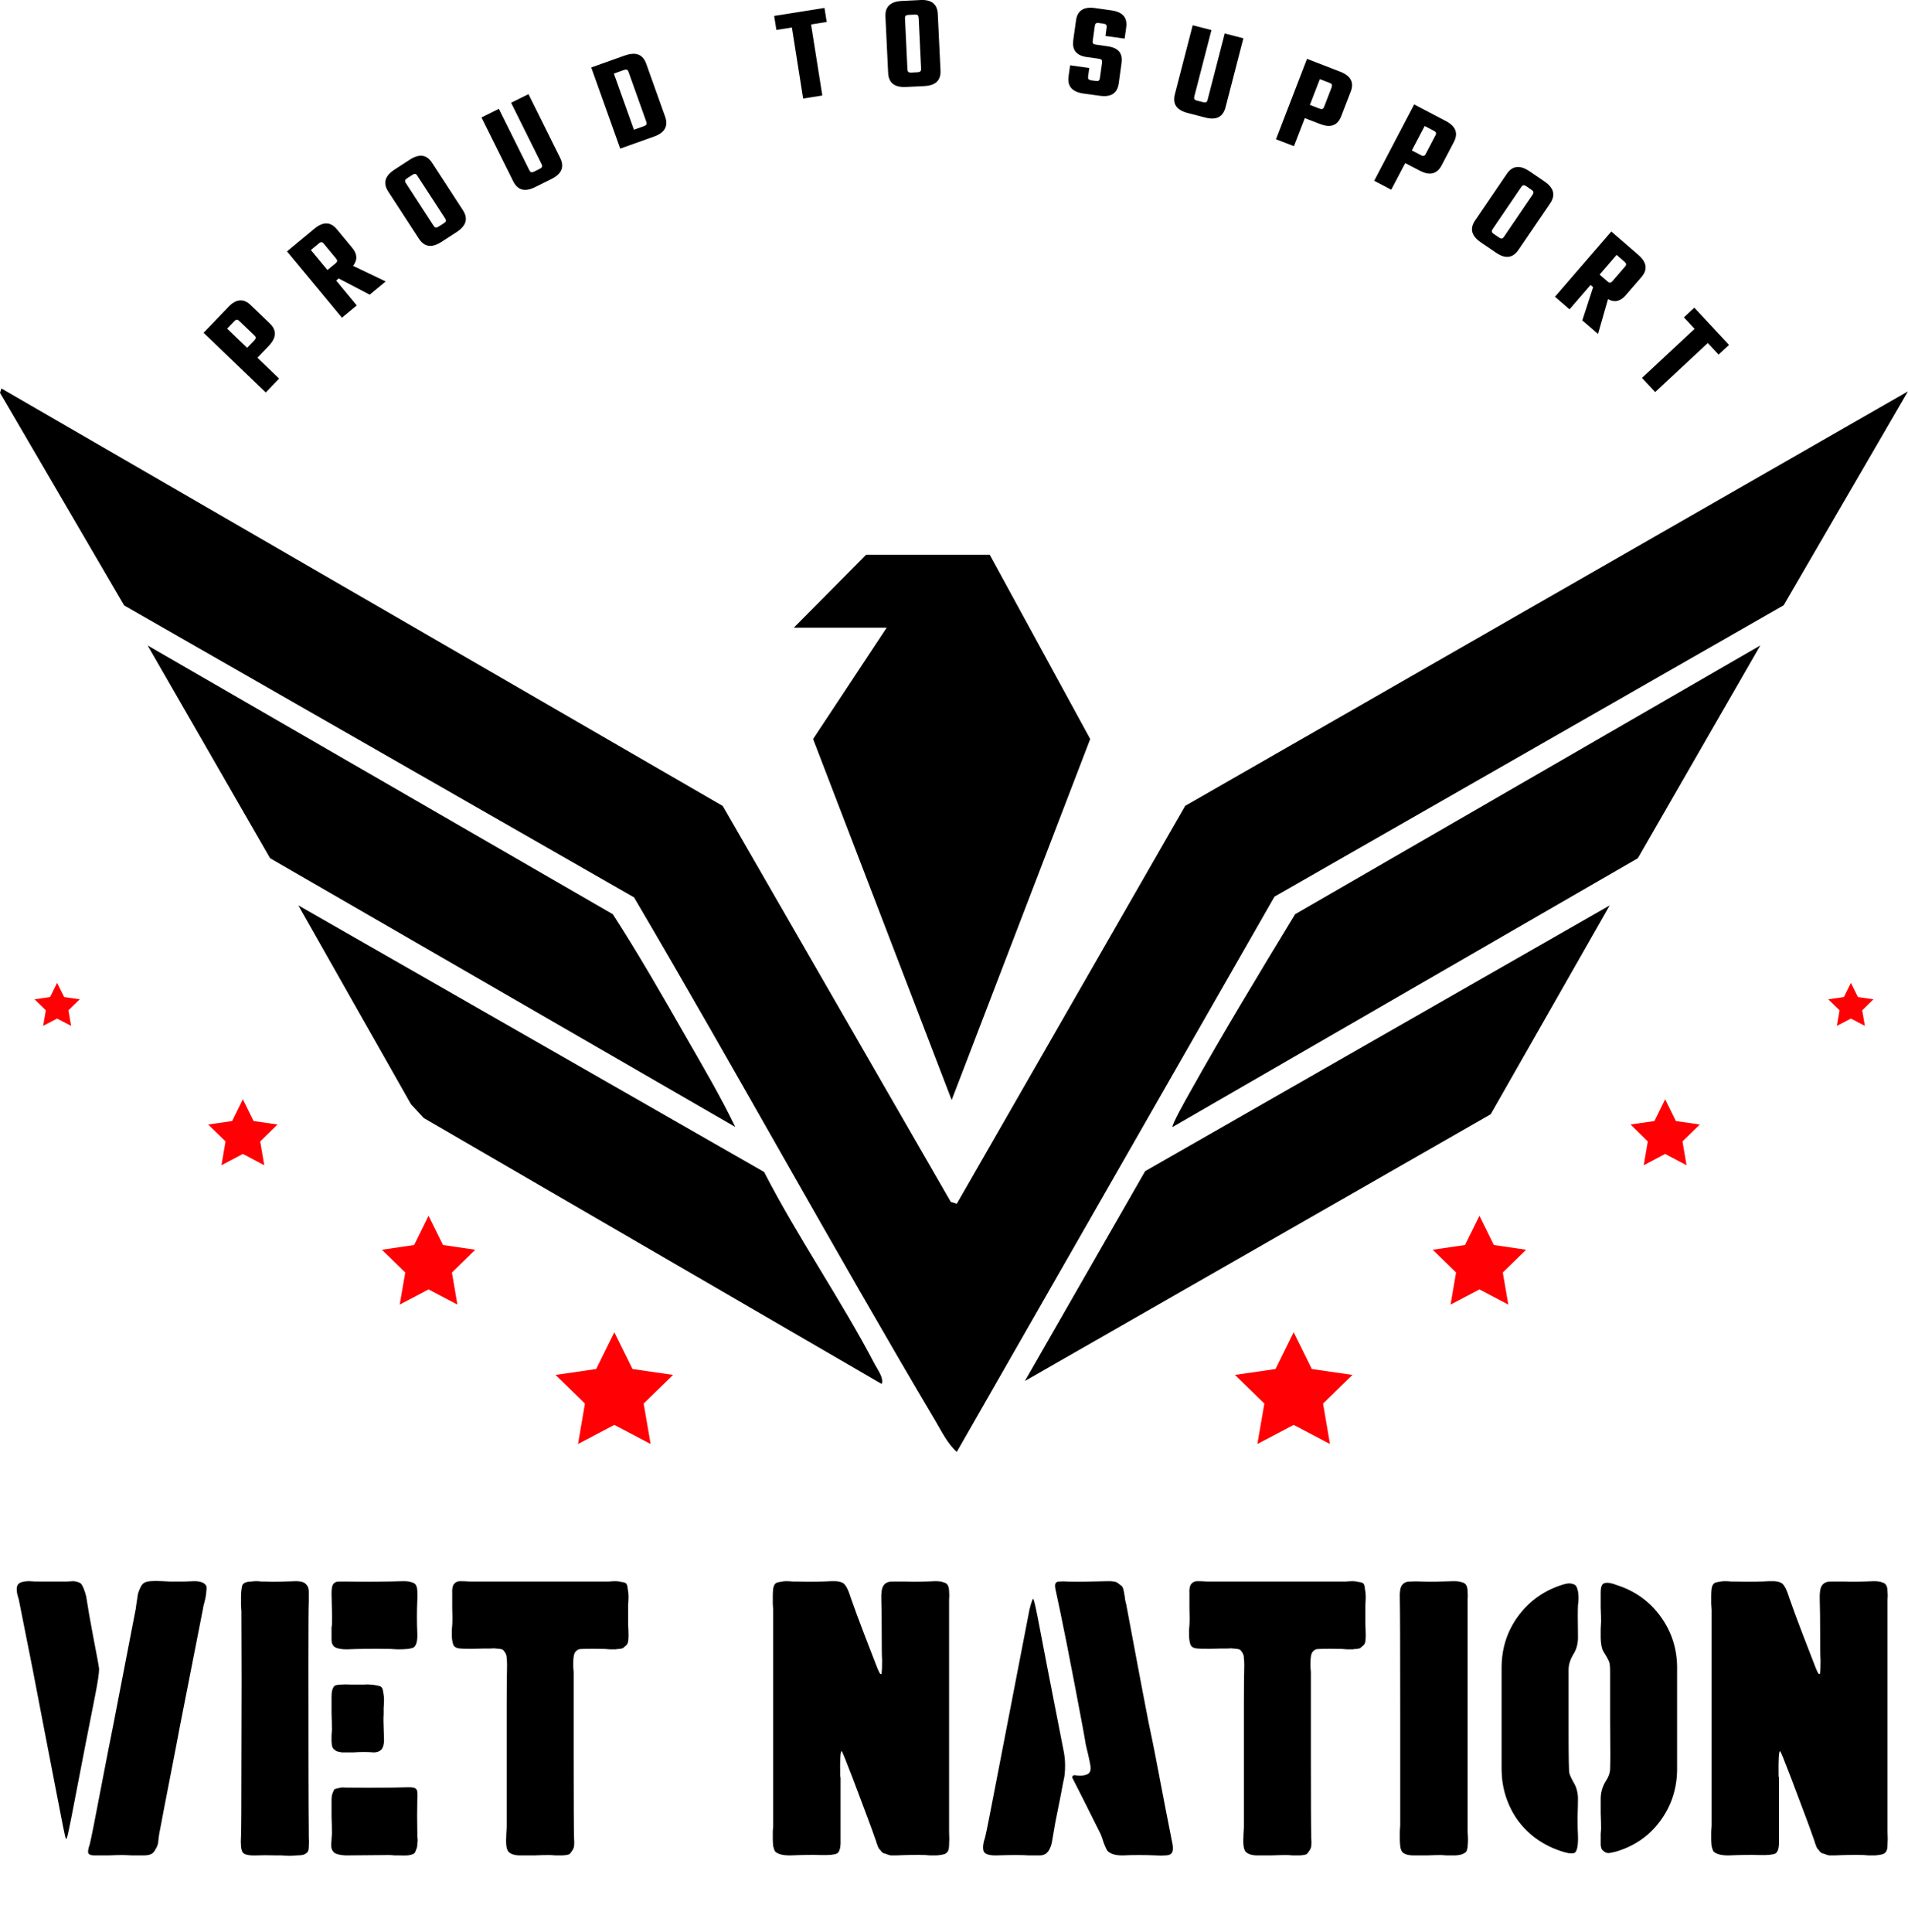 <svg width="399" height="404" viewBox="0 0 399 404" fill="none" xmlns="http://www.w3.org/2000/svg">
<g clip-path="url(#clip0_3_2)">
<path d="M270.532 278.548L274.327 286.238L282.825 287.47L276.678 293.461L278.123 301.916L270.532 297.922L262.941 301.916L264.4 293.461L258.253 287.47L266.736 286.238L270.532 278.548Z" fill="#FF0004"/>
<path d="M309.38 254.203L312.396 260.307L319.138 261.298L314.266 266.057L315.413 272.77L309.38 269.597L303.346 272.77L304.494 266.057L299.608 261.298L306.363 260.307L309.38 254.203Z" fill="#FF0004"/>
<path d="M348.213 229.843L350.451 234.389L355.465 235.112L351.839 238.652L352.689 243.637L348.213 241.272L343.738 243.637L344.588 238.652L340.976 235.112L345.976 234.389L348.213 229.843Z" fill="#FF0004"/>
<path d="M387.061 205.498L388.52 208.458L391.777 208.939L389.426 211.234L389.978 214.491L387.061 212.961L384.129 214.491L384.696 211.234L382.331 208.939L385.602 208.458L387.061 205.498Z" fill="#FF0004"/>
<path d="M128.468 278.548L124.673 286.238L116.175 287.47L122.322 293.461L120.877 301.916L128.468 297.922L136.059 301.916L134.6 293.461L140.747 287.47L132.264 286.238L128.468 278.548Z" fill="#FF0004"/>
<path d="M89.62 254.203L86.604 260.307L79.862 261.298L84.748 266.057L83.587 272.77L89.62 269.597L95.653 272.77L94.506 266.057L99.392 261.298L92.637 260.307L89.62 254.203Z" fill="#FF0004"/>
<path d="M50.787 229.843L48.549 234.389L43.535 235.112L47.161 238.652L46.311 243.637L50.787 241.272L55.262 243.637L54.412 238.652L58.038 235.112L53.024 234.389L50.787 229.843Z" fill="#FF0004"/>
<path d="M11.939 205.498L10.48 208.458L7.223 208.939L9.588 211.234L9.021 214.491L11.939 212.961L14.87 214.491L14.304 211.234L16.669 208.939L13.412 208.458L11.939 205.498Z" fill="#FF0004"/>
<path d="M151.128 168.491L198.827 251.299L200.088 251.682L247.844 168.491L398.986 81.831L372.998 126.556L266.524 187.469L200.088 303.559C198.204 301.93 196.929 299.324 195.669 297.186C174.199 260.944 153.946 223.937 132.589 187.625L25.96 126.584L0 82.128L0.297 81.222L151.128 168.505V168.491Z" fill="black"/>
<path d="M153.776 235.636L56.48 179.439L30.874 134.954L128.156 191.151C133.524 199.465 138.481 208.104 143.381 216.686C146.95 222.918 150.646 229.163 153.762 235.636H153.776Z" fill="black"/>
<path d="M245.209 235.636C244.912 235.31 248.283 229.347 248.807 228.427C255.831 215.851 263.352 203.458 270.829 191.151L368.112 134.954L342.506 179.439L245.209 235.636Z" fill="black"/>
<path d="M159.796 245.054C166.806 258.692 175.842 271.693 182.923 285.233C183.475 286.295 184.906 288.193 184.367 289.354L88.629 233.766L85.952 230.891L62.386 189.296L159.81 245.054H159.796Z" fill="black"/>
<path d="M336.614 189.31L311.731 232.973L214.321 288.745L239.474 244.87L336.614 189.31Z" fill="black"/>
<path d="M47.714 64.213C49.498 62.358 51.042 62.457 52.43 63.802L56.381 67.583C57.797 68.943 57.967 70.473 56.183 72.342L53.832 74.792L58.364 79.154L55.574 82.058L42.572 69.58L47.714 64.227V64.213ZM50.036 67.102C49.668 66.748 49.385 66.748 49.016 67.144L47.501 68.716L51.679 72.724L53.194 71.152C53.563 70.77 53.563 70.487 53.194 70.133L50.05 67.116L50.036 67.102Z" fill="black"/>
<path d="M70.841 58.208L70.303 58.661L74.608 63.859L71.506 66.422L60.021 52.557L65.728 47.827C67.711 46.184 69.24 46.467 70.458 47.954L73.673 51.835C74.665 53.038 74.849 54.271 73.843 55.588L80.655 58.845L77.313 61.607L70.827 58.222L70.841 58.208ZM68.476 56.452L70.161 55.064C70.572 54.724 70.614 54.469 70.288 54.072L67.711 50.957C67.385 50.56 67.102 50.532 66.691 50.886L65.006 52.274L68.476 56.466V56.452Z" fill="black"/>
<path d="M85.683 33.395C87.85 31.993 89.323 32.446 90.371 34.061L96.787 43.918C97.849 45.561 97.665 47.09 95.512 48.507L92.325 50.574C90.159 51.976 88.657 51.537 87.595 49.894L81.179 40.037C80.131 38.423 80.33 36.865 82.496 35.463L85.683 33.395ZM87.284 36.737C87 36.313 86.731 36.256 86.278 36.539L85.131 37.276C84.663 37.587 84.593 37.856 84.876 38.281L90.683 47.218C90.966 47.643 91.235 47.699 91.702 47.388L92.849 46.651C93.302 46.354 93.359 46.085 93.076 45.66L87.269 36.737H87.284Z" fill="black"/>
<path d="M110.524 19.7L117.138 33.013C118.002 34.769 117.62 36.284 115.311 37.431L111.912 39.117C109.604 40.264 108.187 39.641 107.309 37.885L100.695 24.558L104.321 22.759L110.694 35.59C110.921 36.044 111.19 36.129 111.671 35.902L112.889 35.293C113.399 35.038 113.484 34.769 113.258 34.316L106.884 21.485L110.51 19.686L110.524 19.7Z" fill="black"/>
<path d="M130.706 11.599C133.128 10.735 134.487 11.514 135.139 13.327L139.09 24.388C139.741 26.229 139.189 27.688 136.767 28.552L129.7 31.073L123.639 14.106L130.706 11.585V11.599ZM131.442 15.04C131.272 14.559 130.989 14.446 130.479 14.63L128.369 15.38L132.561 27.121L134.671 26.37C135.181 26.186 135.323 25.931 135.153 25.45L131.442 15.055V15.04Z" fill="black"/>
<path d="M172.882 4.589L169.61 5.113L171.961 19.969L167.953 20.606L165.602 5.75L162.359 6.26L161.892 3.328L172.414 1.657L172.882 4.603V4.589Z" fill="black"/>
<path d="M192.398 -2.09863e-05C194.975 -0.127 196.023 1.02 196.108 2.946L196.675 14.687C196.774 16.641 195.839 17.873 193.262 18L189.466 18.185C186.888 18.312 185.812 17.165 185.727 15.225L185.161 3.484C185.061 1.558 186.024 0.326 188.602 0.198L192.398 0.014V-2.09863e-05ZM192.1 3.711C192.072 3.201 191.874 3.017 191.335 3.045L189.976 3.116C189.409 3.144 189.225 3.356 189.254 3.866L189.763 14.502C189.792 15.012 189.99 15.196 190.556 15.168L191.916 15.097C192.454 15.069 192.638 14.856 192.624 14.361L192.114 3.725L192.1 3.711Z" fill="black"/>
<path d="M230.452 13.058C230.523 12.548 230.353 12.364 229.787 12.279L227.322 11.939C224.858 11.599 224.178 10.239 224.447 8.342L225.014 4.277C225.283 2.365 226.43 1.331 228.979 1.685L232.407 2.167C234.956 2.521 235.777 3.838 235.508 5.75L235.182 8.073L231.174 7.52L231.415 5.75C231.486 5.24 231.316 5.028 230.75 4.943L229.801 4.815C229.234 4.73 229.022 4.9 228.951 5.41L228.512 8.554C228.441 9.064 228.611 9.248 229.178 9.333L231.585 9.673C234.078 10.027 234.786 11.287 234.531 13.199L233.95 17.406C233.681 19.346 232.534 20.38 229.985 20.026L226.586 19.558C224.037 19.204 223.187 17.887 223.456 15.947L223.782 13.653L227.79 14.219L227.549 15.989C227.478 16.499 227.648 16.712 228.214 16.797L229.163 16.924C229.73 17.009 229.942 16.839 230.013 16.329L230.466 13.1L230.452 13.058Z" fill="black"/>
<path d="M260.009 8.03L256.285 22.433C255.789 24.331 254.514 25.223 252.022 24.572L248.354 23.623C245.861 22.972 245.195 21.584 245.691 19.686L249.416 5.283L253.339 6.288L249.756 20.167C249.628 20.663 249.77 20.904 250.294 21.031L251.611 21.371C252.163 21.513 252.404 21.371 252.532 20.875L256.115 6.996L260.038 8.016L260.009 8.03Z" fill="black"/>
<path d="M280.248 14.984C282.655 15.919 283.151 17.377 282.457 19.176L280.488 24.274C279.78 26.102 278.435 26.852 276.027 25.917L272.855 24.699L270.589 30.563L266.836 29.118L273.322 12.307L280.248 14.984ZM278.463 18.241C278.647 17.76 278.534 17.505 278.038 17.321L275.999 16.542L273.917 21.938L275.956 22.717C276.466 22.915 276.721 22.802 276.905 22.32L278.477 18.255L278.463 18.241Z" fill="black"/>
<path d="M302.313 25.28C304.593 26.47 304.919 27.985 304.026 29.699L301.491 34.542C300.585 36.27 299.154 36.865 296.874 35.675L293.858 34.103L290.94 39.669L287.371 37.8L295.727 21.839L302.298 25.28H302.313ZM300.174 28.311C300.415 27.858 300.33 27.588 299.848 27.348L297.922 26.342L295.246 31.455L297.172 32.46C297.653 32.715 297.922 32.63 298.149 32.177L300.174 28.311Z" fill="black"/>
<path d="M322.962 37.927C325.086 39.372 325.242 40.916 324.165 42.516L317.552 52.231C316.447 53.846 314.96 54.271 312.835 52.826L309.691 50.688C307.567 49.243 307.383 47.685 308.488 46.071L315.101 36.355C316.178 34.769 317.693 34.358 319.832 35.803L322.976 37.941L322.962 37.927ZM320.497 40.703C320.781 40.278 320.738 40.009 320.285 39.697L319.166 38.933C318.699 38.621 318.415 38.664 318.132 39.089L312.141 47.898C311.858 48.322 311.901 48.592 312.382 48.917L313.501 49.682C313.94 49.98 314.223 49.937 314.507 49.512L320.497 40.703Z" fill="black"/>
<path d="M333.159 60.049L332.62 59.582L328.216 64.68L325.171 62.046L336.954 48.407L342.577 53.265C344.531 54.95 344.503 56.494 343.242 57.953L339.942 61.763C338.923 62.938 337.733 63.335 336.26 62.556L334.178 69.821L330.893 66.989L333.159 60.035V60.049ZM334.504 57.415L336.161 58.845C336.572 59.199 336.827 59.199 337.167 58.817L339.815 55.744C340.155 55.361 340.127 55.078 339.716 54.724L338.059 53.294L334.504 57.415Z" fill="black"/>
<path d="M359.388 74.141L357.136 71.719L346.132 81.972L343.37 79.013L354.374 68.759L352.136 66.351L354.317 64.326L361.569 72.115L359.388 74.141Z" fill="black"/>
</g>
<path d="M19.497 342.226C20.262 346.158 20.672 348.397 20.726 348.944C20.726 349.817 20.453 351.647 19.907 354.432C18.706 360.44 17.04 368.987 14.91 380.074C14.364 382.859 14.036 384.307 13.927 384.416C13.872 384.471 13.818 384.471 13.763 384.416C13.654 384.307 12.971 380.948 11.715 374.339C11.169 371.499 10.35 367.267 9.257 361.641C8.165 355.962 7.346 351.702 6.8 348.862C5.106 340.287 4.151 335.481 3.932 334.443C3.495 333.132 3.386 332.177 3.605 331.576C3.823 330.921 4.67 330.593 6.144 330.593C6.581 330.647 7.537 330.675 9.011 330.675C10.486 330.675 11.606 330.675 12.37 330.675C12.753 330.675 13.271 330.675 13.927 330.675C14.637 330.62 15.101 330.593 15.319 330.593C15.538 330.593 15.838 330.647 16.221 330.757C16.603 330.866 16.876 331.03 17.04 331.248C17.204 331.467 17.368 331.794 17.531 332.231C17.695 332.614 17.859 333.132 18.023 333.788C18.351 335.972 18.842 338.785 19.497 342.226ZM40.633 330.593C41.835 330.593 42.627 330.866 43.009 331.412C43.173 331.521 43.228 331.876 43.173 332.477C43.118 333.078 43.064 333.542 43.009 333.87C42.955 334.197 42.845 334.662 42.682 335.262C42.518 335.863 42.436 336.246 42.436 336.409C42.381 336.628 40.961 343.864 38.176 358.119C38.012 358.883 37.794 360.003 37.52 361.478C37.247 362.898 37.056 363.908 36.947 364.509C34.653 376.306 33.479 382.395 33.424 382.777C33.37 382.941 33.288 383.433 33.179 384.252C33.124 385.017 33.042 385.536 32.933 385.809C32.878 386.027 32.714 386.355 32.441 386.792C32.223 387.229 31.922 387.529 31.54 387.693C31.158 387.857 30.639 387.939 29.984 387.939C29.492 387.939 28.727 387.939 27.69 387.939C26.652 387.884 25.915 387.857 25.478 387.857C24.877 387.857 23.921 387.884 22.611 387.939C21.355 387.939 20.399 387.939 19.743 387.939C18.979 387.939 18.542 387.747 18.433 387.365C18.378 386.983 18.487 386.409 18.76 385.645C19.033 384.607 19.88 380.347 21.3 372.865C22.337 367.458 23.129 363.416 23.676 360.74C26.789 344.574 28.372 336.382 28.427 336.164C28.427 336 28.482 335.59 28.591 334.935C28.7 334.225 28.782 333.679 28.837 333.296C28.946 332.859 29.11 332.422 29.328 331.986C29.547 331.494 29.793 331.166 30.066 331.002C30.339 330.784 30.803 330.647 31.458 330.593C32.114 330.538 32.96 330.538 33.998 330.593C35.035 330.647 35.582 330.675 35.636 330.675C36.292 330.675 37.193 330.675 38.34 330.675C39.487 330.62 40.251 330.593 40.633 330.593ZM50.488 336.901C50.488 336.737 50.461 336.327 50.406 335.672C50.406 334.962 50.406 334.389 50.406 333.952C50.406 333.46 50.433 332.969 50.488 332.477C50.542 331.931 50.624 331.549 50.734 331.33C50.898 331.112 51.116 330.948 51.389 330.839C51.717 330.729 52.072 330.675 52.454 330.675C52.891 330.62 53.273 330.593 53.601 330.593C53.929 330.593 54.311 330.62 54.748 330.675C55.239 330.675 55.54 330.675 55.649 330.675C56.523 330.729 57.697 330.729 59.172 330.675C60.701 330.62 61.629 330.593 61.957 330.593C62.886 330.593 63.541 330.784 63.923 331.166C64.36 331.549 64.579 332.067 64.579 332.723C64.579 333.324 64.579 334.034 64.579 334.853C64.524 335.781 64.497 340.123 64.497 347.879C64.497 367.595 64.524 379.2 64.579 382.696C64.579 382.696 64.579 383.132 64.579 384.006C64.633 384.826 64.633 385.508 64.579 386.054C64.579 386.601 64.497 386.983 64.333 387.201C64.169 387.42 63.896 387.611 63.514 387.775C63.131 387.884 62.64 387.939 62.039 387.939C61.493 387.993 61.001 388.021 60.564 388.021C60.127 388.021 59.581 387.993 58.926 387.939C58.325 387.939 57.97 387.939 57.861 387.939C56.059 387.884 54.639 387.884 53.601 387.939C52.017 387.993 51.061 387.775 50.734 387.283C50.406 386.737 50.297 385.59 50.406 383.842C50.461 382.477 50.488 377.589 50.488 369.178C50.542 355.962 50.542 345.202 50.488 336.901ZM81.373 387.857C80.99 387.857 77.959 387.884 72.279 387.939C71.132 387.884 70.341 387.693 69.903 387.365C69.467 386.983 69.248 386.464 69.248 385.809C69.303 385.099 69.357 384.279 69.412 383.351C69.412 382.477 69.385 381.276 69.33 379.746C69.33 378.163 69.33 377.016 69.33 376.306C69.33 375.814 69.385 375.404 69.494 375.077C69.658 374.694 69.767 374.421 69.822 374.258C69.931 374.094 70.177 373.984 70.559 373.93C70.941 373.821 71.187 373.766 71.296 373.766C71.46 373.711 71.842 373.711 72.443 373.766C73.044 373.766 73.426 373.766 73.59 373.766C77.577 373.821 81.564 373.793 85.551 373.684C86.206 373.684 86.643 373.766 86.862 373.93C87.135 374.094 87.271 374.367 87.271 374.749C87.326 375.131 87.326 375.623 87.271 376.224C87.216 378.244 87.216 380.62 87.271 383.351C87.271 383.46 87.271 383.679 87.271 384.006C87.326 384.334 87.353 384.58 87.353 384.744C87.353 384.907 87.326 385.153 87.271 385.481C87.271 385.809 87.244 386.082 87.189 386.3C87.135 386.464 87.053 386.682 86.943 386.956C86.889 387.174 86.78 387.365 86.616 387.529C86.452 387.638 86.261 387.72 86.042 387.775C85.605 387.939 84.813 387.993 83.666 387.939C83.448 387.939 83.066 387.939 82.52 387.939C82.028 387.884 81.646 387.857 81.373 387.857ZM69.986 352.466C70.313 352.302 70.75 352.22 71.296 352.22C71.897 352.166 72.607 352.166 73.426 352.22C74.3 352.22 74.819 352.22 74.983 352.22C75.092 352.22 75.447 352.22 76.048 352.22C76.648 352.166 77.113 352.166 77.44 352.22C77.823 352.22 78.232 352.275 78.669 352.384C79.161 352.439 79.516 352.548 79.734 352.712C79.953 352.93 80.089 353.313 80.144 353.859C80.253 354.405 80.308 354.924 80.308 355.415C80.308 355.852 80.28 356.426 80.226 357.136C80.226 357.846 80.226 358.283 80.226 358.447C80.171 359.102 80.171 360.03 80.226 361.232C80.28 362.433 80.308 363.28 80.308 363.771C80.308 364.7 80.117 365.383 79.734 365.82C79.352 366.202 78.833 366.393 78.178 366.393C77.522 366.338 76.785 366.311 75.966 366.311C75.474 366.311 74.737 366.338 73.754 366.393C72.771 366.393 72.034 366.393 71.542 366.393C71.105 366.338 70.723 366.256 70.395 366.147C70.122 365.983 69.903 365.82 69.74 365.656C69.576 365.492 69.467 365.246 69.412 364.918C69.357 364.536 69.33 364.236 69.33 364.017C69.33 363.744 69.33 363.362 69.33 362.87C69.385 362.324 69.412 361.942 69.412 361.723C69.412 360.85 69.385 359.648 69.33 358.119C69.33 356.535 69.33 355.415 69.33 354.76C69.33 353.613 69.549 352.848 69.986 352.466ZM87.271 341.57C87.326 343.045 87.08 344.001 86.534 344.438C86.206 344.602 85.769 344.711 85.223 344.765C84.731 344.82 84.022 344.847 83.093 344.847C82.219 344.793 81.755 344.765 81.7 344.765C77.987 344.711 74.928 344.738 72.525 344.847C71.323 344.847 70.477 344.684 69.986 344.356C69.549 344.028 69.33 343.537 69.33 342.881C69.33 342.171 69.33 341.27 69.33 340.178C69.439 340.069 69.467 338.922 69.412 336.737C69.357 334.498 69.33 333.324 69.33 333.214C69.33 332.231 69.439 331.576 69.658 331.248C69.931 330.866 70.313 330.675 70.805 330.675C71.351 330.675 72.061 330.675 72.935 330.675C76.758 330.729 80.581 330.702 84.404 330.593C85.168 330.593 85.742 330.675 86.124 330.839C86.561 330.948 86.862 331.166 87.025 331.494C87.189 331.822 87.271 332.259 87.271 332.805C87.326 333.296 87.326 333.87 87.271 334.525C87.162 336.874 87.162 339.222 87.271 341.57ZM108.822 387.939C107.62 387.939 106.774 387.666 106.282 387.119C106.064 386.792 105.927 386.355 105.873 385.809C105.818 385.262 105.818 384.498 105.873 383.515C105.927 382.532 105.955 382.04 105.955 382.04C105.955 381.822 105.955 373.274 105.955 356.398C105.955 352.848 105.982 350.118 106.036 348.206C106.036 347.605 106.009 347.114 105.955 346.732C105.955 346.295 105.873 345.94 105.709 345.667C105.545 345.394 105.408 345.202 105.299 345.093C105.245 344.929 104.999 344.82 104.562 344.765C104.18 344.711 103.879 344.684 103.661 344.684C103.497 344.629 103.087 344.629 102.432 344.684C101.831 344.684 101.394 344.684 101.121 344.684C97.68 344.793 95.796 344.738 95.469 344.52C95.195 344.41 94.977 344.219 94.813 343.946C94.704 343.673 94.622 343.345 94.567 342.963C94.513 342.581 94.485 342.253 94.485 341.98C94.485 341.652 94.485 341.243 94.485 340.751C94.54 340.26 94.567 339.959 94.567 339.85C94.622 338.976 94.622 337.747 94.567 336.164C94.567 334.525 94.567 333.542 94.567 333.214C94.513 332.286 94.622 331.631 94.895 331.248C95.223 330.811 95.66 330.593 96.206 330.593C96.806 330.593 97.544 330.62 98.418 330.675C99.291 330.675 103.115 330.675 109.887 330.675C120.428 330.675 125.834 330.675 126.107 330.675C126.217 330.675 126.572 330.675 127.172 330.675C127.828 330.62 128.347 330.593 128.729 330.593C129.111 330.593 129.521 330.647 129.958 330.757C130.449 330.811 130.777 330.921 130.941 331.084C131.105 331.248 131.214 331.631 131.269 332.231C131.378 332.777 131.432 333.296 131.432 333.788C131.432 334.279 131.405 334.907 131.35 335.672C131.35 336.382 131.35 336.792 131.35 336.901C131.35 337.502 131.35 338.376 131.35 339.522C131.405 340.615 131.432 341.407 131.432 341.898C131.432 342.39 131.405 342.827 131.35 343.209C131.296 343.537 131.159 343.81 130.941 344.028C130.722 344.192 130.531 344.356 130.367 344.52C130.258 344.629 129.985 344.711 129.548 344.765C129.166 344.765 128.893 344.793 128.729 344.847C128.565 344.847 128.183 344.847 127.582 344.847C127.036 344.793 126.681 344.765 126.517 344.765C123.131 344.711 121.301 344.738 121.028 344.847C120.755 344.957 120.509 345.148 120.291 345.421C120.127 345.639 120.018 345.967 119.963 346.404C119.909 346.786 119.881 347.141 119.881 347.469C119.881 347.742 119.881 348.124 119.881 348.616C119.936 349.107 119.963 349.435 119.963 349.599C119.963 349.981 119.963 355.907 119.963 367.376C119.963 376.661 119.991 382.313 120.045 384.334C120.1 384.989 120.1 385.536 120.045 385.972C119.991 386.355 119.854 386.682 119.636 386.956C119.472 387.229 119.308 387.447 119.144 387.611C119.035 387.72 118.789 387.802 118.407 387.857C118.024 387.911 117.697 387.939 117.424 387.939C117.205 387.939 116.796 387.939 116.195 387.939C115.594 387.884 115.13 387.857 114.802 387.857C114.038 387.857 112.973 387.884 111.607 387.939C110.296 387.939 109.368 387.939 108.822 387.939ZM165.212 387.939C163.683 387.939 162.645 387.666 162.099 387.119C161.935 386.846 161.799 386.464 161.689 385.972C161.635 385.426 161.607 384.962 161.607 384.58C161.607 384.143 161.607 383.597 161.607 382.941C161.662 382.286 161.689 381.876 161.689 381.712C161.689 381.33 161.689 374.394 161.689 360.904C161.689 344.902 161.689 336.792 161.689 336.573C161.689 336.409 161.662 336 161.607 335.344C161.607 334.634 161.607 334.061 161.607 333.624C161.607 333.132 161.635 332.641 161.689 332.149C161.799 331.603 161.962 331.248 162.181 331.084C162.345 330.921 162.645 330.811 163.082 330.757C163.574 330.647 164.01 330.593 164.393 330.593C164.83 330.593 165.349 330.62 165.949 330.675C166.55 330.675 166.905 330.675 167.014 330.675C169.636 330.729 171.902 330.702 173.814 330.593C175.179 330.538 176.08 330.729 176.517 331.166C176.954 331.549 177.391 332.422 177.828 333.788C177.883 334.006 177.937 334.17 177.992 334.279C178.593 336.027 179.521 338.539 180.777 341.816C182.033 345.039 182.825 347.087 183.153 347.96C183.645 349.271 183.972 349.954 184.136 350.008C184.3 350.118 184.382 349.954 184.382 349.517C184.436 349.244 184.464 348.425 184.464 347.059C184.409 346.459 184.382 344.629 184.382 341.57C184.382 338.512 184.355 336.164 184.3 334.525C184.245 333.105 184.382 332.122 184.71 331.576C185.092 330.975 185.693 330.675 186.512 330.675C187.331 330.675 188.369 330.675 189.625 330.675C191.154 330.729 193.148 330.702 195.605 330.593C196.37 330.593 196.943 330.675 197.326 330.839C197.763 330.948 198.063 331.166 198.227 331.494C198.391 331.822 198.473 332.231 198.473 332.723C198.527 333.214 198.527 333.815 198.473 334.525C198.473 336 198.473 341.652 198.473 351.483C198.473 371.308 198.473 381.276 198.473 381.385C198.473 381.439 198.473 381.986 198.473 383.023C198.527 384.061 198.527 384.935 198.473 385.645C198.473 386.3 198.391 386.764 198.227 387.037C198.118 387.256 197.926 387.447 197.653 387.611C197.38 387.72 197.025 387.802 196.588 387.857C196.206 387.911 195.878 387.939 195.605 387.939C195.332 387.939 194.95 387.939 194.458 387.939C193.967 387.884 193.666 387.857 193.557 387.857C191.809 387.802 189.734 387.829 187.331 387.939C186.949 387.939 186.594 387.939 186.266 387.939C185.993 387.884 185.72 387.802 185.447 387.693C185.228 387.584 185.037 387.529 184.873 387.529C184.71 387.474 184.518 387.338 184.3 387.119C184.136 386.846 184 386.682 183.89 386.628C183.836 386.573 183.726 386.382 183.563 386.054C183.453 385.672 183.371 385.454 183.317 385.399C183.317 385.29 183.235 385.017 183.071 384.58C182.907 384.088 182.798 383.788 182.743 383.679C182.525 382.969 181.05 379.009 178.32 371.8C176.9 368.086 176.135 366.202 176.026 366.147C175.753 366.038 175.643 367.786 175.698 371.39C175.753 371.554 175.78 371.636 175.78 371.636C175.78 379.064 175.78 383.406 175.78 384.662C175.835 386.246 175.589 387.201 175.043 387.529C174.497 387.802 173.35 387.911 171.602 387.857C169.909 387.802 167.779 387.829 165.212 387.939ZM216.095 334.279C216.313 334.771 216.75 336.764 217.406 340.26C217.952 343.209 219.645 351.92 222.485 366.393C222.649 367.321 222.731 368.223 222.731 369.096C222.731 369.916 222.703 370.489 222.649 370.817C222.649 371.144 222.512 371.909 222.239 373.111C222.021 374.258 221.884 374.995 221.829 375.323C221.556 376.633 221.174 378.545 220.682 381.057C220.246 383.515 220 384.935 219.945 385.317C219.727 386.246 219.399 386.928 218.962 387.365C218.58 387.747 218.061 387.939 217.406 387.939C216.805 387.939 216.067 387.939 215.194 387.939C213.828 387.829 211.507 387.829 208.23 387.939C206.756 387.939 205.909 387.638 205.691 387.037C205.472 386.382 205.581 385.399 206.018 384.088C206.237 383.269 207.083 379.009 208.558 371.308C212.108 353.012 214.347 341.434 215.276 336.573C215.658 335.044 215.931 334.279 216.095 334.279ZM220.846 332.887C220.628 332.013 220.573 331.439 220.682 331.166C220.792 330.839 221.065 330.675 221.502 330.675C221.939 330.62 222.539 330.62 223.304 330.675C224.997 330.729 227.837 330.702 231.824 330.593C232.261 330.593 232.643 330.62 232.971 330.675C233.353 330.729 233.654 330.866 233.872 331.084C234.145 331.303 234.364 331.467 234.527 331.576C234.691 331.685 234.828 331.958 234.937 332.395C235.046 332.832 235.101 333.132 235.101 333.296C235.155 333.406 235.21 333.761 235.265 334.361C235.374 334.962 235.456 335.317 235.51 335.426C235.62 336.082 236.384 340.15 237.804 347.633L238.951 353.695C239.224 355.115 239.634 357.245 240.18 360.085C240.781 362.925 241.218 365.055 241.491 366.475C243.402 376.469 244.604 382.668 245.095 385.071C245.259 385.781 245.314 386.355 245.259 386.792C245.205 387.229 245.041 387.529 244.768 387.693C244.495 387.857 244.112 387.939 243.621 387.939C243.129 387.993 242.528 387.993 241.818 387.939C239.252 387.829 236.903 387.829 234.773 387.939C233.845 387.939 233.107 387.829 232.561 387.611C232.07 387.392 231.742 387.174 231.578 386.956C231.414 386.737 231.169 386.218 230.841 385.399C230.568 384.525 230.349 383.897 230.185 383.515C230.076 383.296 228.902 380.948 226.663 376.469C225.024 373.247 224.205 371.636 224.205 371.636C224.26 371.199 224.587 371.063 225.188 371.226C225.844 371.336 226.499 371.281 227.154 371.063C227.864 370.844 228.165 370.271 228.055 369.342C228.001 368.905 227.837 368.086 227.564 366.885C227.291 365.683 227.127 365 227.072 364.836C226.854 363.416 226.089 359.293 224.779 352.466C223.468 345.585 222.43 340.342 221.666 336.737C221.392 335.426 221.119 334.143 220.846 332.887ZM262.986 387.939C261.785 387.939 260.938 387.666 260.447 387.119C260.228 386.792 260.092 386.355 260.037 385.809C259.983 385.262 259.983 384.498 260.037 383.515C260.092 382.532 260.119 382.04 260.119 382.04C260.119 381.822 260.119 373.274 260.119 356.398C260.119 352.848 260.146 350.118 260.201 348.206C260.201 347.605 260.174 347.114 260.119 346.732C260.119 346.295 260.037 345.94 259.873 345.667C259.71 345.394 259.573 345.202 259.464 345.093C259.409 344.929 259.163 344.82 258.726 344.765C258.344 344.711 258.044 344.684 257.825 344.684C257.661 344.629 257.252 344.629 256.596 344.684C255.996 344.684 255.559 344.684 255.286 344.684C251.845 344.793 249.961 344.738 249.633 344.52C249.36 344.41 249.142 344.219 248.978 343.946C248.868 343.673 248.787 343.345 248.732 342.963C248.677 342.581 248.65 342.253 248.65 341.98C248.65 341.652 248.65 341.243 248.65 340.751C248.705 340.26 248.732 339.959 248.732 339.85C248.787 338.976 248.787 337.747 248.732 336.164C248.732 334.525 248.732 333.542 248.732 333.214C248.677 332.286 248.787 331.631 249.06 331.248C249.387 330.811 249.824 330.593 250.37 330.593C250.971 330.593 251.708 330.62 252.582 330.675C253.456 330.675 257.279 330.675 264.051 330.675C274.592 330.675 279.999 330.675 280.272 330.675C280.381 330.675 280.736 330.675 281.337 330.675C281.992 330.62 282.511 330.593 282.894 330.593C283.276 330.593 283.686 330.647 284.122 330.757C284.614 330.811 284.942 330.921 285.106 331.084C285.269 331.248 285.379 331.631 285.433 332.231C285.542 332.777 285.597 333.296 285.597 333.788C285.597 334.279 285.57 334.907 285.515 335.672C285.515 336.382 285.515 336.792 285.515 336.901C285.515 337.502 285.515 338.376 285.515 339.522C285.57 340.615 285.597 341.407 285.597 341.898C285.597 342.39 285.57 342.827 285.515 343.209C285.461 343.537 285.324 343.81 285.106 344.028C284.887 344.192 284.696 344.356 284.532 344.52C284.423 344.629 284.15 344.711 283.713 344.765C283.331 344.765 283.057 344.793 282.894 344.847C282.73 344.847 282.347 344.847 281.747 344.847C281.201 344.793 280.846 344.765 280.682 344.765C277.296 344.711 275.466 344.738 275.193 344.847C274.92 344.957 274.674 345.148 274.456 345.421C274.292 345.639 274.183 345.967 274.128 346.404C274.073 346.786 274.046 347.141 274.046 347.469C274.046 347.742 274.046 348.124 274.046 348.616C274.101 349.107 274.128 349.435 274.128 349.599C274.128 349.981 274.128 355.907 274.128 367.376C274.128 376.661 274.155 382.313 274.21 384.334C274.264 384.989 274.264 385.536 274.21 385.972C274.155 386.355 274.019 386.682 273.8 386.956C273.636 387.229 273.473 387.447 273.309 387.611C273.199 387.72 272.954 387.802 272.571 387.857C272.189 387.911 271.861 387.939 271.588 387.939C271.37 387.939 270.96 387.939 270.359 387.939C269.759 387.884 269.294 387.857 268.967 387.857C268.202 387.857 267.137 387.884 265.772 387.939C264.461 387.939 263.533 387.939 262.986 387.939ZM295.681 387.939C294.479 387.939 293.66 387.693 293.223 387.201C293.004 386.874 292.868 386.464 292.813 385.972C292.759 385.426 292.731 384.962 292.731 384.58C292.731 384.143 292.731 383.597 292.731 382.941C292.786 382.286 292.813 381.849 292.813 381.631C292.813 381.412 292.813 373.193 292.813 356.972C292.813 344.192 292.786 336.601 292.731 334.197C292.677 332.887 292.813 331.986 293.141 331.494C293.523 330.948 294.069 330.675 294.779 330.675C295.544 330.62 296.5 330.62 297.647 330.675C298.848 330.729 300.978 330.702 304.037 330.593C304.801 330.593 305.375 330.675 305.757 330.839C306.194 330.948 306.494 331.166 306.658 331.494C306.822 331.822 306.904 332.259 306.904 332.805C306.959 333.296 306.959 333.87 306.904 334.525C306.904 335.836 306.904 341.161 306.904 350.5C306.904 371.144 306.904 381.521 306.904 381.631C306.904 381.849 306.904 382.286 306.904 382.941C306.959 383.597 306.986 384.17 306.986 384.662C306.986 385.099 306.959 385.59 306.904 386.136C306.849 386.628 306.74 386.983 306.576 387.201C306.358 387.42 306.003 387.611 305.511 387.775C305.02 387.884 304.583 387.939 304.2 387.939C303.818 387.939 303.272 387.939 302.562 387.939C301.852 387.884 301.442 387.857 301.333 387.857C300.623 387.857 299.64 387.884 298.384 387.939C297.128 387.939 296.227 387.939 295.681 387.939ZM314.012 370.08V348.452C314.067 344.41 315.268 340.833 317.617 337.72C320.02 334.552 323.16 332.395 327.038 331.248C327.802 331.03 328.403 331.002 328.84 331.166C329.331 331.276 329.632 331.521 329.741 331.904C329.905 332.286 330.014 332.75 330.069 333.296C330.123 333.842 330.123 334.416 330.069 335.017C330.014 335.29 329.987 335.481 329.987 335.59C329.932 336.682 329.932 338.812 329.987 341.98C330.041 343.509 329.714 344.82 329.004 345.912C328.348 347.005 328.021 348.07 328.021 349.107C328.021 349.271 328.021 351.456 328.021 355.661C328.021 359.867 328.021 362.051 328.021 362.215C328.021 367.513 328.075 370.353 328.185 370.735C328.294 371.172 328.594 371.827 329.086 372.701C329.632 373.575 329.932 374.64 329.987 375.896C329.987 376.661 329.96 377.999 329.905 379.91C329.905 381.767 329.932 383.078 329.987 383.842C330.041 385.809 329.823 386.983 329.331 387.365C328.84 387.693 327.638 387.502 325.727 386.792C322.177 385.481 319.337 383.324 317.207 380.32C315.132 377.261 314.067 373.848 314.012 370.08ZM338.097 331.412C341.866 332.614 344.897 334.771 347.191 337.884C349.484 340.997 350.659 344.52 350.713 348.452V370.08C350.659 374.066 349.484 377.616 347.191 380.729C344.897 383.842 341.838 385.972 338.015 387.119C337.415 387.283 336.896 387.392 336.459 387.447C336.076 387.447 335.776 387.365 335.558 387.201C335.339 387.037 335.148 386.874 334.984 386.71C334.875 386.491 334.793 386.191 334.738 385.809C334.738 385.372 334.738 385.017 334.738 384.744C334.738 384.416 334.738 383.979 334.738 383.433C334.793 382.887 334.82 382.477 334.82 382.204C334.82 381.494 334.793 380.456 334.738 379.091C334.738 377.671 334.738 376.606 334.738 375.896C334.793 374.64 335.121 373.52 335.721 372.537C336.377 371.554 336.705 370.626 336.705 369.752C336.759 368.441 336.759 365.11 336.705 359.757C336.705 354.405 336.705 351.073 336.705 349.763C336.705 348.616 336.65 347.906 336.541 347.633C336.486 347.305 336.131 346.622 335.476 345.585C335.203 345.202 335.011 344.711 334.902 344.11C334.793 343.455 334.738 342.909 334.738 342.472C334.738 342.035 334.738 341.407 334.738 340.587C334.793 339.714 334.82 339.195 334.82 339.031C334.82 338.376 334.793 337.392 334.738 336.082C334.738 334.716 334.738 333.679 334.738 332.969C334.738 331.767 335.011 331.112 335.558 331.002C336.158 330.839 337.005 330.975 338.097 331.412ZM361.458 387.939C359.929 387.939 358.891 387.666 358.345 387.119C358.181 386.846 358.044 386.464 357.935 385.972C357.881 385.426 357.853 384.962 357.853 384.58C357.853 384.143 357.853 383.597 357.853 382.941C357.908 382.286 357.935 381.876 357.935 381.712C357.935 381.33 357.935 374.394 357.935 360.904C357.935 344.902 357.935 336.792 357.935 336.573C357.935 336.409 357.908 336 357.853 335.344C357.853 334.634 357.853 334.061 357.853 333.624C357.853 333.132 357.881 332.641 357.935 332.149C358.044 331.603 358.208 331.248 358.427 331.084C358.591 330.921 358.891 330.811 359.328 330.757C359.819 330.647 360.256 330.593 360.639 330.593C361.076 330.593 361.594 330.62 362.195 330.675C362.796 330.675 363.151 330.675 363.26 330.675C365.882 330.729 368.148 330.702 370.06 330.593C371.425 330.538 372.326 330.729 372.763 331.166C373.2 331.549 373.637 332.422 374.074 333.788C374.129 334.006 374.183 334.17 374.238 334.279C374.839 336.027 375.767 338.539 377.023 341.816C378.279 345.039 379.071 347.087 379.399 347.96C379.89 349.271 380.218 349.954 380.382 350.008C380.546 350.118 380.628 349.954 380.628 349.517C380.682 349.244 380.71 348.425 380.71 347.059C380.655 346.459 380.628 344.629 380.628 341.57C380.628 338.512 380.6 336.164 380.546 334.525C380.491 333.105 380.628 332.122 380.955 331.576C381.338 330.975 381.938 330.675 382.758 330.675C383.577 330.675 384.615 330.675 385.871 330.675C387.4 330.729 389.393 330.702 391.851 330.593C392.616 330.593 393.189 330.675 393.571 330.839C394.008 330.948 394.309 331.166 394.473 331.494C394.636 331.822 394.718 332.231 394.718 332.723C394.773 333.214 394.773 333.815 394.718 334.525C394.718 336 394.718 341.652 394.718 351.483C394.718 371.308 394.718 381.276 394.718 381.385C394.718 381.439 394.718 381.986 394.718 383.023C394.773 384.061 394.773 384.935 394.718 385.645C394.718 386.3 394.636 386.764 394.473 387.037C394.363 387.256 394.172 387.447 393.899 387.611C393.626 387.72 393.271 387.802 392.834 387.857C392.452 387.911 392.124 387.939 391.851 387.939C391.578 387.939 391.196 387.939 390.704 387.939C390.213 387.884 389.912 387.857 389.803 387.857C388.055 387.802 385.98 387.829 383.577 387.939C383.195 387.939 382.84 387.939 382.512 387.939C382.239 387.884 381.966 387.802 381.693 387.693C381.474 387.584 381.283 387.529 381.119 387.529C380.955 387.474 380.764 387.338 380.546 387.119C380.382 386.846 380.245 386.682 380.136 386.628C380.082 386.573 379.972 386.382 379.809 386.054C379.699 385.672 379.617 385.454 379.563 385.399C379.563 385.29 379.481 385.017 379.317 384.58C379.153 384.088 379.044 383.788 378.989 383.679C378.771 382.969 377.296 379.009 374.565 371.8C373.145 368.086 372.381 366.202 372.272 366.147C371.999 366.038 371.889 367.786 371.944 371.39C371.999 371.554 372.026 371.636 372.026 371.636C372.026 379.064 372.026 383.406 372.026 384.662C372.08 386.246 371.835 387.201 371.289 387.529C370.742 387.802 369.596 387.911 367.848 387.857C366.155 387.802 364.025 387.829 361.458 387.939Z" fill="black"/>
<path d="M227.964 154.478L206.978 116H181.118L166 131.241H185.422L170.055 154.478H170.019L199.01 230L228 154.478H227.964Z" fill="black"/>
<defs>
<clipPath id="clip0_3_2">
<rect width="399" height="318" fill="white"/>
</clipPath>
</defs>
</svg>
